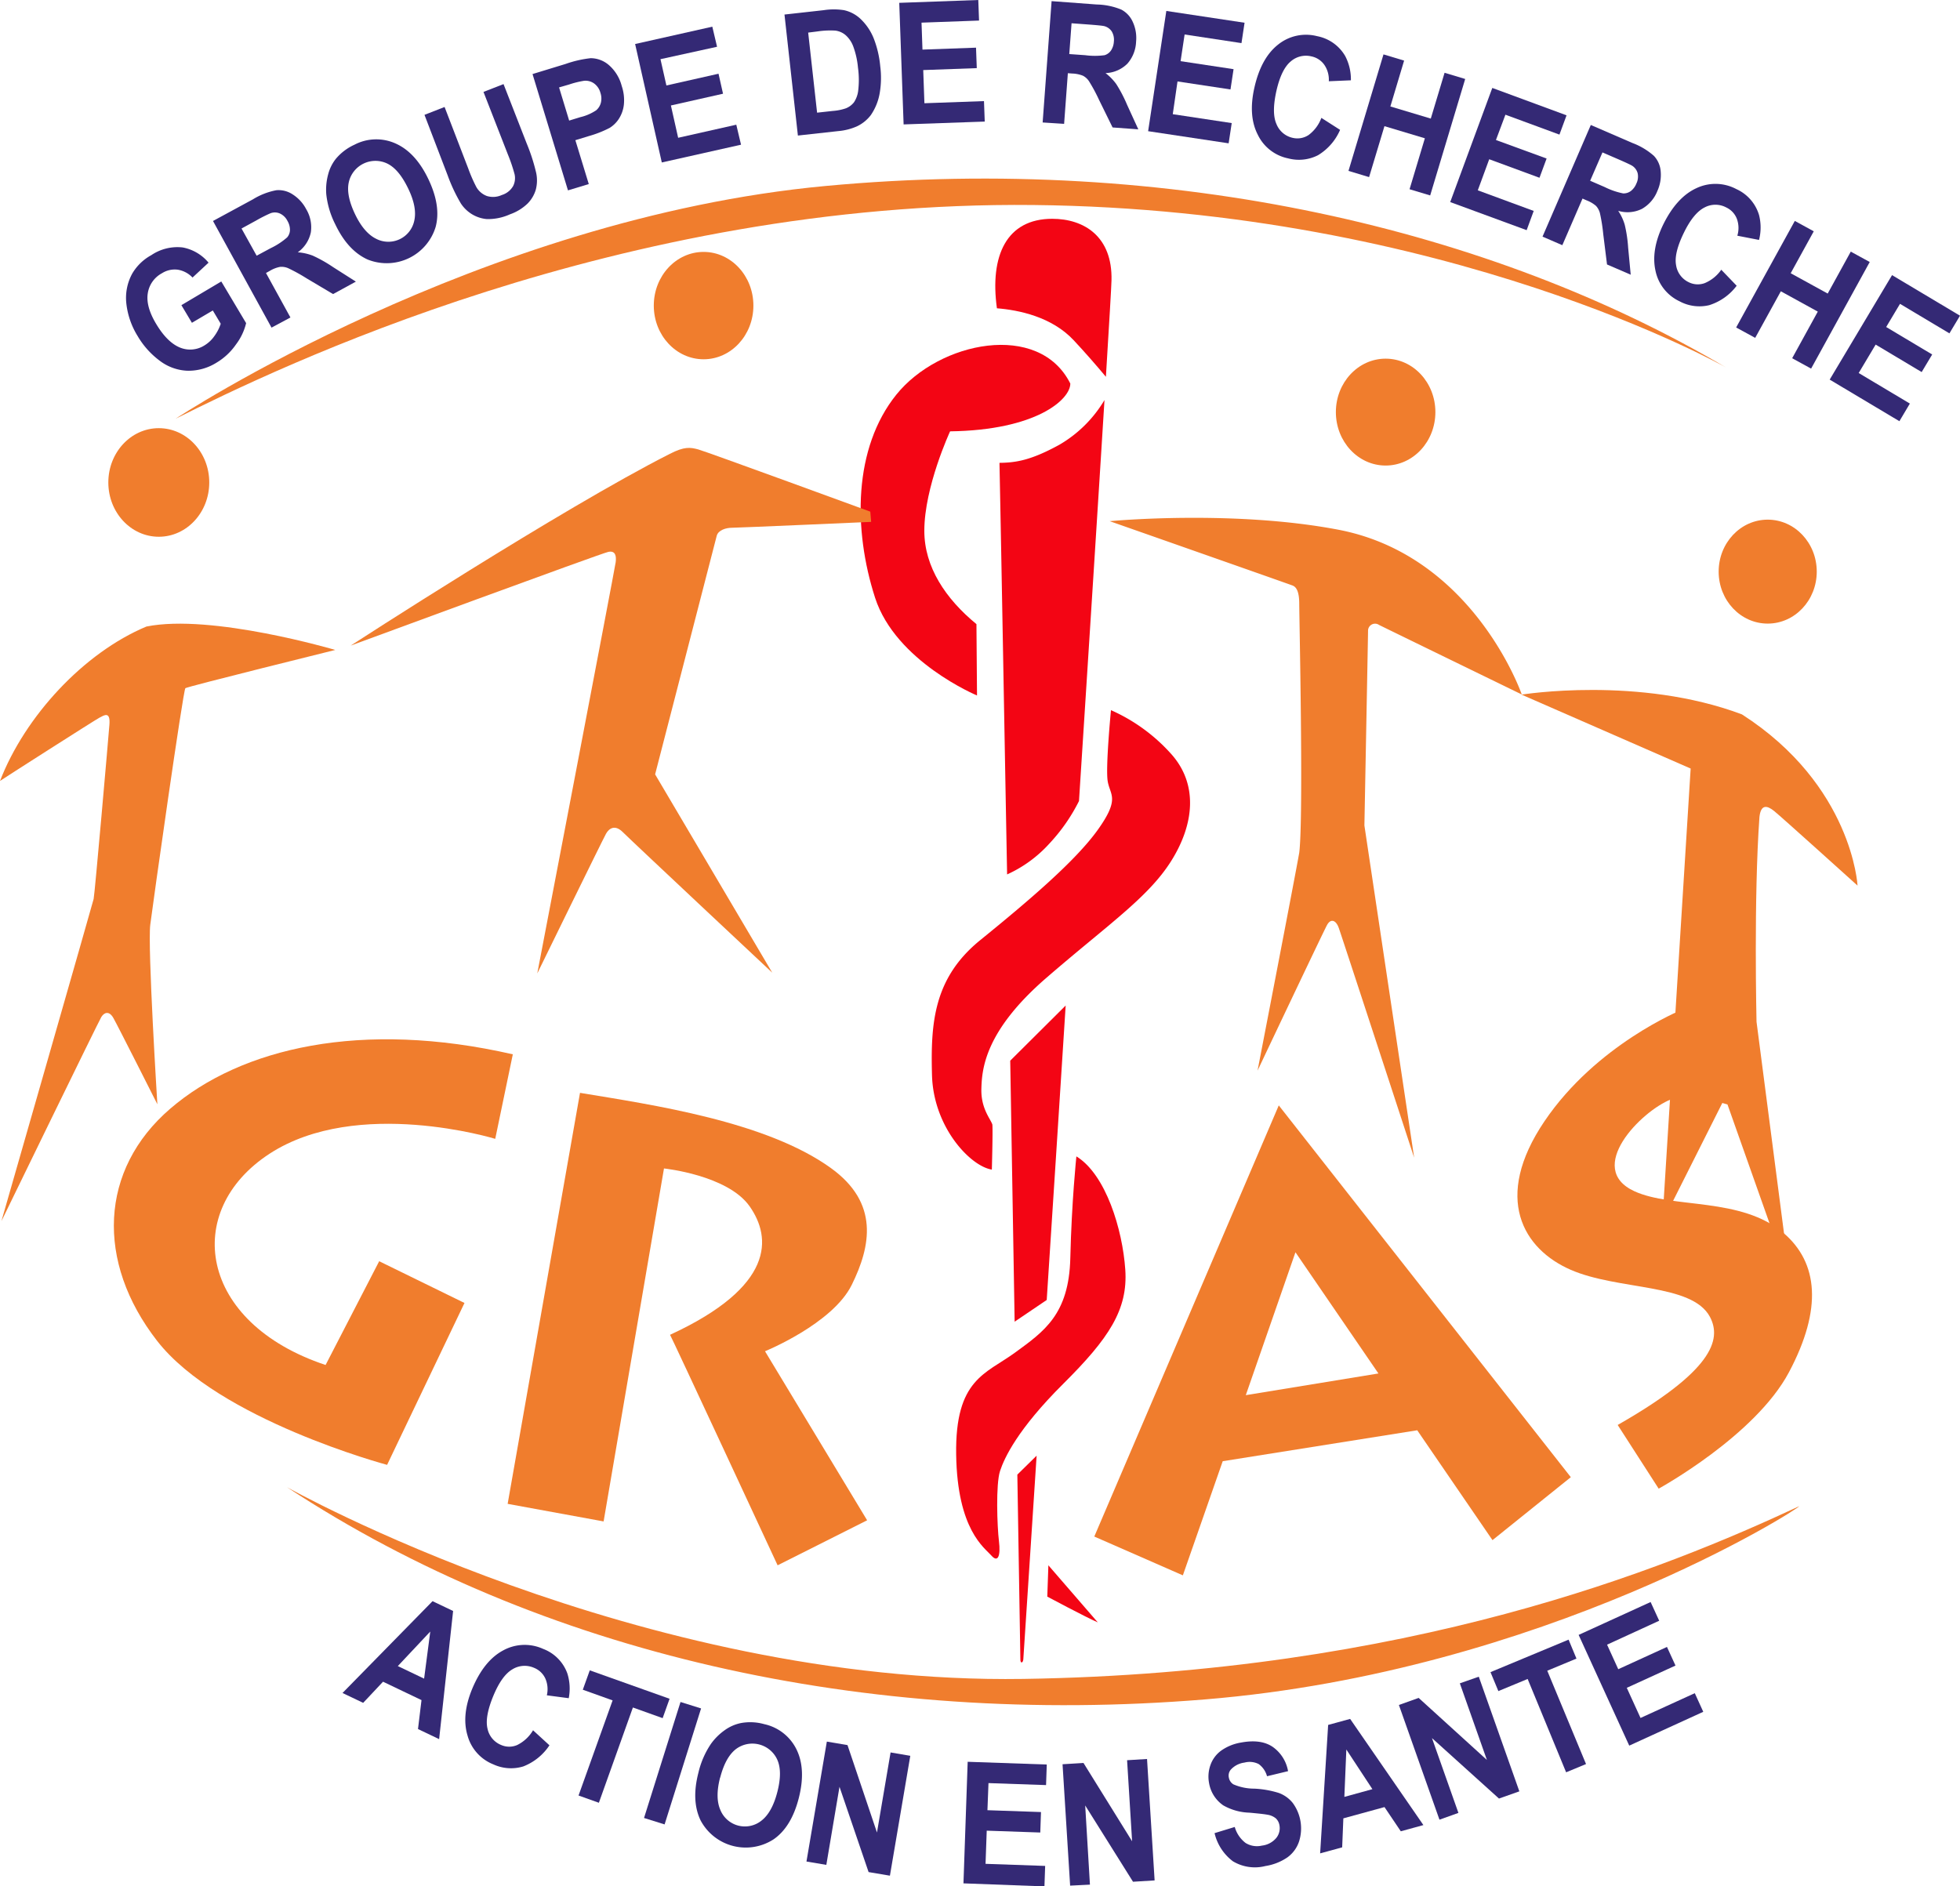 <svg id="Calque_2" data-name="Calque 2" xmlns="http://www.w3.org/2000/svg" viewBox="0 0 413.62 398.1"><defs><style>.cls-1{fill:#f30514;}.cls-2{fill:#f07d2d;}.cls-3{fill:#342975;}</style></defs><path class="cls-1" d="M885.49,444.89c0,3.36-7.18,9.84-25.37,10.08,0,0-5.44,11.7-5.44,21,0,7.64,4.51,14.36,11,19.69,0-.12.12,15.06.12,15.06s-17.15-7.14-21.51-20.62c-4.67-14.48-4.56-31.63,4.48-42.87S878.9,431.67,885.49,444.89Z" transform="translate(-659.62 -363.93)"/><path class="cls-1" d="M886.19,435.73c2.5,2.68,4.84,5.37,6.81,7.73.71-11.59,1.15-19,1.18-20.35.23-9.27-5.79-13-12.51-13-9.62,0-13.21,7.76-11.67,18.89C874.68,429.37,881.59,430.82,886.19,435.73Z" transform="translate(-659.62 -363.93)"/><path class="cls-1" d="M894.07,513.82s-1.16,11.93-.7,14.94,2.71,3.61-2.08,10.31-14.95,15.28-24.8,23.28S856,579.85,856.3,590.86s8.11,19.23,12.63,19.93c0,0,.23-8.11.11-9.5-.35-1.16-2.43-3.36-2.32-7.53s.7-12.17,13.68-23.41,21.43-16.91,26.29-24.56,6-16.33-.11-22.94A37.28,37.28,0,0,0,894.07,513.82Z" transform="translate(-659.62 -363.93)"/><path class="cls-1" d="M881.05,542a37.85,37.85,0,0,0,6.27-9c2.15-33.42,4.11-64.19,5.38-84.64a26.63,26.63,0,0,1-9.52,9.44c-6,3.29-9.16,3.78-12.64,3.82.47,23.1,1,54.29,1.61,86.87A27,27,0,0,0,881.05,542Z" transform="translate(-659.62 -363.93)"/><path class="cls-1" d="M880.51,638.31c1.25-19.23,2.63-40.58,4-62.15l-11.7,11.64c.33,19.29.65,38.11.93,55.09Z" transform="translate(-659.62 -363.93)"/><path class="cls-1" d="M874.31,675.17c.39,23.46.64,38.74.64,39,0,.94.54.78.62,0,0-.19,1.13-17.22,2.81-43Z" transform="translate(-659.62 -363.93)"/><path class="cls-1" d="M886.77,608s-1,9.5-1.28,21.44-5.56,15.52-11.7,20S861.16,655,861.4,670.93s6,19.68,7.41,21.3,2,.11,1.62-3-.69-12.05.23-14.83S874.37,665.58,884,656s13.67-15.64,13.09-24.1S893,611.83,886.77,608Z" transform="translate(-659.62 -363.93)"/><path class="cls-2" d="M974.58,689l16.53-13.29-61.63-78.47-38.93,91,18.69,8.19,8.41-24.09,41.05-6.53Zm-52.06-30.6L933,628.24l17.51,25.58Z" transform="translate(-659.62 -363.93)"/><path class="cls-2" d="M1001,664.69l8.65,13.44S1030,667,1037.14,653.57s6.13-23.13-1.08-29.35c-9-7.72-23.42-5.14-31.53-8.86-10.49-4.81,1.41-16.93,7.74-19.4l2.16-18.85s-17.91,7.26-28.88,23.48-4.48,27,5.56,31.36,25.55,2.81,29.35,9.91C1023.08,646.78,1020.77,653.42,1001,664.69Z" transform="translate(-659.62 -363.93)"/><path class="cls-2" d="M1008.56,621.75l7.88-95.61Z" transform="translate(-659.62 -363.93)"/><path class="cls-2" d="M1010.42,621.91l12.66-25.18,1.09.31,10,28.27,2.31,1.85-6.18-47.58s-.61-26.26.62-43.25c.31-2.62,1.55-2.47,3.09-1.23s17.61,15.75,17.61,15.75-1.08-21.16-24.4-36.14c-21.78-8.19-46.5-4.17-46.5-4.17l35.68,15.6" transform="translate(-659.62 -363.93)"/><ellipse class="cls-2" cx="373.04" cy="120.65" rx="10.35" ry="10.97"/><ellipse class="cls-2" cx="292.41" cy="86.98" rx="10.5" ry="11.28"/><ellipse class="cls-2" cx="148.48" cy="64.5" rx="10.51" ry="11.33"/><ellipse class="cls-2" cx="33.51" cy="101.83" rx="10.65" ry="11.46"/><path class="cls-2" d="M893.8,473.93s37.84,13.28,38.61,13.59,1.39,1.24,1.39,3.86.93,45.11,0,52.52c-.77,4.48-8.8,46-8.8,46s13.9-29.35,14.67-30.74,1.86-1.08,2.47.62,15.91,48.5,15.91,48.5l-10.5-70.12s.77-40.32.77-41.09a1.48,1.48,0,0,1,2.32-1.24c1.54.77,30.12,14.68,30.12,14.68s-10.06-29.24-38.62-34.76C919.75,471.46,893.8,473.93,893.8,473.93Z" transform="translate(-659.62 -363.93)"/><path class="cls-2" d="M843.28,471.92s-34.6-12.67-36.3-13.13-2.94-.64-6,.93c-22.86,11.58-67.35,40.47-67.35,40.47s52.83-19.47,54.37-19.78,1.7.93,1.55,2.17S773,569.39,773,569.39s13.9-28.42,14.52-29.51,1.86-2,3.55-.3,31.52,29.65,31.52,29.65l-24.72-41.86s12.67-49.12,13-50.35,2-1.7,3.24-1.7,29.35-1.24,29.35-1.24Z" transform="translate(-659.62 -363.93)"/><path class="cls-2" d="M730.37,501.11s-26.11-7.72-39.85-4.94c-13.29,5.56-25.65,19-30.9,32.59.16-.15,20.08-12.89,21-13.36s2.32-1.47,2.09,1.47-3.09,35.76-3.33,36.8-19.46,68-19.46,68,20.51-42.17,21.09-43.1,1.62-1.39,2.54.23S692.83,597,692.83,597s-2.08-33.25-1.5-37.88,6.95-49.59,7.41-49.94S730.37,501.11,730.37,501.11Z" transform="translate(-659.62 -363.93)"/><path class="cls-2" d="M739.64,630.13l18,8.81-16.33,34.17s-35.57-9.5-48.54-26.18-12.17-36.14,2.78-49,40.43-18.77,72.29-11.47l-3.71,17.84s-29.08-8.92-47.61,3.13-15,35.68,11.81,44.6C728.4,651.91,739.64,630.13,739.64,630.13Z" transform="translate(-659.62 -363.93)"/><path class="cls-2" d="M766.75,681.34,787,685.05l12.74-74.5s13.44,1.39,18.08,8,5.32,16.91-16.8,27.11c.11,0,22.7,48.65,22.7,48.65l18.89-9.5-21.55-35.68s14.25-5.79,18.3-14,5.83-17.3-4.4-24.67c-13.67-9.85-37.53-13.32-52.94-15.87Z" transform="translate(-659.62 -363.93)"/><path class="cls-2" d="M696.69,452.3S760.64,410,833.86,403.18s140.88,9.27,190,38.31c0,0-58.7-33.37-146.13-34.29S717.7,441.8,696.69,452.3Z" transform="translate(-659.62 -363.93)"/><path class="cls-2" d="M720.17,677.82s74.15,41.71,155.4,40.47,135.31-23.17,163.73-36.45c.31.31-53.75,34.91-125.42,40.78S773.62,713,720.17,677.82Z" transform="translate(-659.62 -363.93)"/><path class="cls-1" d="M880.63,700.92s8,4.28,10.66,5.44l-10.43-12.05Z" transform="translate(-659.62 -363.93)"/><path class="cls-3" d="M700.12,432.06l-2.22-3.72,8.42-5,5.24,8.79a12.17,12.17,0,0,1-2.14,4.5,13.23,13.23,0,0,1-4.1,3.84,11.15,11.15,0,0,1-6.16,1.71,10.34,10.34,0,0,1-5.87-2.14,17.5,17.5,0,0,1-4.63-5.19,16.48,16.48,0,0,1-2.38-6.88,10.69,10.69,0,0,1,1.26-6.32,10.5,10.5,0,0,1,4-3.86,9.82,9.82,0,0,1,6.65-1.63,9.32,9.32,0,0,1,5.44,3.21l-3.38,3.14a5.52,5.52,0,0,0-3.07-1.65,5,5,0,0,0-3.38.74,5.8,5.8,0,0,0-3,4.28q-.42,2.75,1.76,6.39c1.56,2.62,3.24,4.27,5,5a5.63,5.63,0,0,0,5.18-.42,6.92,6.92,0,0,0,2.13-2,9.38,9.38,0,0,0,1.33-2.59l-1.67-2.8Z" transform="translate(-659.62 -363.93)"/><path class="cls-3" d="M716.92,433.08l-12.35-22.51L713,406a14.51,14.51,0,0,1,4.93-1.92,5.38,5.38,0,0,1,3.48.9,8.13,8.13,0,0,1,2.81,3.07,7.41,7.41,0,0,1,1,4.9,6.89,6.89,0,0,1-2.76,4.23,11.25,11.25,0,0,1,3.17.71,29.34,29.34,0,0,1,4.27,2.41l4.82,3.07L729.91,426l-5.57-3.31a37,37,0,0,0-3.92-2.16,3.51,3.51,0,0,0-1.71-.27,6.57,6.57,0,0,0-2.15.84l-.81.45,5.16,9.39Zm-3.14-15.18,3-1.61a15,15,0,0,0,3.43-2.25,2.44,2.44,0,0,0,.6-1.56,3.7,3.7,0,0,0-.52-1.91A3.36,3.36,0,0,0,718.7,409a2.62,2.62,0,0,0-2-.06,30.43,30.43,0,0,0-3,1.52l-3.11,1.7Z" transform="translate(-659.62 -363.93)"/><path class="cls-3" d="M730.37,411.27a18.38,18.38,0,0,1-1.9-6.38,12.37,12.37,0,0,1,.38-4.08,8.84,8.84,0,0,1,1.63-3.34,11.11,11.11,0,0,1,3.95-3,9.91,9.91,0,0,1,8.7-.24q4.22,1.89,6.91,7.55t1.51,10.06a10.79,10.79,0,0,1-14.36,6.86Q733,416.8,730.37,411.27Zm4.16-2.17c1.25,2.63,2.73,4.36,4.43,5.21a5.59,5.59,0,0,0,8.09-3.83c.41-1.85,0-4.11-1.31-6.8s-2.72-4.39-4.36-5.21a5.76,5.76,0,0,0-8.15,3.91C732.82,404.19,733.26,406.43,734.53,409.1Z" transform="translate(-659.62 -363.93)"/><path class="cls-3" d="M749.2,388.17l4.24-1.66,5,13a32.34,32.34,0,0,0,1.72,3.93,4.28,4.28,0,0,0,2.21,1.86,4.43,4.43,0,0,0,3.15-.21,4.14,4.14,0,0,0,2.39-1.9,3.71,3.71,0,0,0,.3-2.49,34.32,34.32,0,0,0-1.4-4.14l-5.16-13.23,4.23-1.65,4.9,12.56a39.15,39.15,0,0,1,2,6.22,7.72,7.72,0,0,1-.09,3.5,7,7,0,0,1-1.71,2.91,10.21,10.21,0,0,1-3.75,2.3,11.22,11.22,0,0,1-4.87,1,7.22,7.22,0,0,1-3.26-1.1,7.48,7.48,0,0,1-2.22-2.19,35.05,35.05,0,0,1-2.78-5.91Z" transform="translate(-659.62 -363.93)"/><path class="cls-3" d="M779.48,404.11,772,379.56l7-2.14a23.64,23.64,0,0,1,5.28-1.21,5.94,5.94,0,0,1,3.84,1.46,8.75,8.75,0,0,1,2.7,4.4,9.33,9.33,0,0,1,.45,4,6.93,6.93,0,0,1-1.09,3,6.27,6.27,0,0,1-1.9,1.85,23.14,23.14,0,0,1-4.4,1.73l-2.84.87,2.83,9.26Zm-1.88-21.73,2.13,7,2.38-.73a10.18,10.18,0,0,0,3.32-1.44,3.11,3.11,0,0,0,1-1.62,3.75,3.75,0,0,0-.1-2.06,3.58,3.58,0,0,0-1.36-2,3.11,3.11,0,0,0-2.08-.55,19.12,19.12,0,0,0-3.18.79Z" transform="translate(-659.62 -363.93)"/><path class="cls-3" d="M799.28,398.22l-5.63-25,16.29-3.66,1,4.24L799,376.42l1.25,5.55,11-2.48.95,4.22-11,2.48,1.53,6.82L815,390.25l1,4.22Z" transform="translate(-659.62 -363.93)"/><path class="cls-3" d="M825.17,367l8.26-.92a14,14,0,0,1,4.31,0,7.38,7.38,0,0,1,3.64,2,11.63,11.63,0,0,1,2.6,3.9,21.53,21.53,0,0,1,1.4,5.95,19.08,19.08,0,0,1-.09,5.5,11.7,11.7,0,0,1-1.89,4.78,7.94,7.94,0,0,1-2.95,2.39,12.32,12.32,0,0,1-3.94,1l-8.51.94Zm5,3.81,1.88,16.9,3.37-.37a10.78,10.78,0,0,0,2.71-.55,4.11,4.11,0,0,0,1.7-1.26,5.67,5.67,0,0,0,.91-2.6,18.82,18.82,0,0,0-.06-4.72,17.53,17.53,0,0,0-1-4.49,6,6,0,0,0-1.56-2.33,4.12,4.12,0,0,0-2.22-1,18,18,0,0,0-3.74.17Z" transform="translate(-659.62 -363.93)"/><path class="cls-3" d="M850.31,390.19l-.92-25.66,16.68-.6.16,4.34-12.14.44.2,5.69,11.3-.41.16,4.32-11.3.41.25,7,12.57-.45.16,4.32Z" transform="translate(-659.62 -363.93)"/><path class="cls-3" d="M879.65,389.78l1.89-25.61,9.54.71a14.3,14.3,0,0,1,5.18,1.08,5.42,5.42,0,0,1,2.43,2.64,8.07,8.07,0,0,1,.68,4.11,7.46,7.46,0,0,1-1.83,4.65,6.87,6.87,0,0,1-4.62,2,11,11,0,0,1,2.27,2.32,29.39,29.39,0,0,1,2.27,4.35l2.38,5.2-5.43-.4-2.86-5.82a35.47,35.47,0,0,0-2.12-3.94,3.46,3.46,0,0,0-1.28-1.16,6.65,6.65,0,0,0-2.26-.46l-.92-.07-.79,10.69Zm5.62-14.44,3.36.24a15.3,15.3,0,0,0,4.09,0,2.54,2.54,0,0,0,1.36-1,3.77,3.77,0,0,0,.6-1.88,3.43,3.43,0,0,0-.45-2.14,2.73,2.73,0,0,0-1.64-1.13q-.54-.12-3.3-.33l-3.54-.26Z" transform="translate(-659.62 -363.93)"/><path class="cls-3" d="M901.91,391.62l3.84-25.38,16.51,2.49-.65,4.3-12-1.82-.85,5.63,11.18,1.69-.65,4.28-11.18-1.69-1,6.91,12.44,1.88-.65,4.27Z" transform="translate(-659.62 -363.93)"/><path class="cls-3" d="M938.47,388.81l3.95,2.53a11.58,11.58,0,0,1-4.66,5.35,8.85,8.85,0,0,1-6.29.67,9.13,9.13,0,0,1-6.42-5q-2.06-4-.71-9.95,1.41-6.25,5-9.07a9.38,9.38,0,0,1,8.22-1.78,8.75,8.75,0,0,1,5.94,4.2,10.58,10.58,0,0,1,1.2,5.12l-4.66.2a5.54,5.54,0,0,0-.93-3.44,4.4,4.4,0,0,0-2.75-1.81A4.87,4.87,0,0,0,932,376.9c-1.32,1.1-2.31,3.14-3,6.13q-1.07,4.74,0,7.1a4.79,4.79,0,0,0,3.44,2.9,4.28,4.28,0,0,0,3.33-.6A7.93,7.93,0,0,0,938.47,388.81Z" transform="translate(-659.62 -363.93)"/><path class="cls-3" d="M944.19,400l7.39-24.59,4.35,1.31-2.9,9.68,8.53,2.56,2.91-9.67,4.35,1.31-7.39,24.58-4.35-1.31,3.23-10.75-8.53-2.56-3.24,10.75Z" transform="translate(-659.62 -363.93)"/><path class="cls-3" d="M965.66,406.58l8.88-24.09,15.67,5.78-1.5,4.07-11.4-4.2-2,5.34L986,397.39l-1.5,4.06-10.61-3.91-2.41,6.56,11.8,4.35-1.49,4.06Z" transform="translate(-659.62 -363.93)"/><path class="cls-3" d="M985.14,413.87l10.19-23.56,8.78,3.8a14.52,14.52,0,0,1,4.54,2.72,5.38,5.38,0,0,1,1.43,3.3,8.23,8.23,0,0,1-.7,4.1,7.49,7.49,0,0,1-3.27,3.79,6.85,6.85,0,0,1-5,.41,10.53,10.53,0,0,1,1.38,2.94,28.78,28.78,0,0,1,.72,4.85l.54,5.69-5-2.16-.8-6.43a36.2,36.2,0,0,0-.7-4.41,3.6,3.6,0,0,0-.83-1.53,6.78,6.78,0,0,0-2-1.17l-.84-.37-4.26,9.84Zm10.05-11.79,3.09,1.34a15.37,15.37,0,0,0,3.87,1.33,2.54,2.54,0,0,0,1.61-.49,3.72,3.72,0,0,0,1.18-1.58,3.35,3.35,0,0,0,.28-2.17,2.7,2.7,0,0,0-1.17-1.6c-.32-.2-1.32-.67-3-1.4l-3.26-1.41Z" transform="translate(-659.62 -363.93)"/><path class="cls-3" d="M1022.86,420.86l3.25,3.38a11.59,11.59,0,0,1-5.79,4.1,8.84,8.84,0,0,1-6.27-.82,9.15,9.15,0,0,1-5.06-6.4q-1-4.41,1.64-9.84,2.85-5.75,7-7.64a9.37,9.37,0,0,1,8.41.2,8.75,8.75,0,0,1,4.79,5.47,10.6,10.6,0,0,1,0,5.26l-4.58-.89a5.61,5.61,0,0,0-.1-3.57,4.39,4.39,0,0,0-2.25-2.4,4.85,4.85,0,0,0-4.55,0c-1.53.76-3,2.52-4.34,5.26-1.43,2.91-2,5.21-1.69,6.9a4.77,4.77,0,0,0,2.66,3.62,4.27,4.27,0,0,0,3.38.2A8,8,0,0,0,1022.86,420.86Z" transform="translate(-659.62 -363.93)"/><path class="cls-3" d="M1026,433.05l12.38-22.49,4,2.19-4.87,8.85,7.81,4.29,4.87-8.85,4,2.19-12.37,22.5-4-2.19,5.41-9.84-7.8-4.29-5.41,9.83Z" transform="translate(-659.62 -363.93)"/><path class="cls-3" d="M1045.74,444.05,1058.9,422l14.34,8.56-2.23,3.73-10.43-6.23-2.92,4.89,9.71,5.8-2.22,3.71-9.71-5.8-3.58,6,10.8,6.45-2.21,3.72Z" transform="translate(-659.62 -363.93)"/><path class="cls-3" d="M752.29,731l-4.46-2.13.74-6.11-8.12-3.88-4.19,4.46-4.36-2.08,19-19.38,4.34,2.07Zm-3.17-12.77,1.3-9.94-6.85,7.29Z" transform="translate(-659.62 -363.93)"/><path class="cls-3" d="M772.11,729.13l3.46,3.17a11.67,11.67,0,0,1-5.52,4.46,8.88,8.88,0,0,1-6.31-.43,9.14,9.14,0,0,1-5.45-6.07q-1.32-4.34,1-9.93,2.48-5.91,6.52-8.06a9.41,9.41,0,0,1,8.42-.32,8.7,8.7,0,0,1,5.11,5.16,10.58,10.58,0,0,1,.3,5.25l-4.62-.61a5.61,5.61,0,0,0-.32-3.55,4.44,4.44,0,0,0-2.4-2.26,4.91,4.91,0,0,0-4.54.32c-1.48.86-2.82,2.7-4,5.53q-1.87,4.49-1.26,7a4.75,4.75,0,0,0,2.89,3.45,4.23,4.23,0,0,0,3.38,0A8,8,0,0,0,772.11,729.13Z" transform="translate(-659.62 -363.93)"/><path class="cls-3" d="M781.71,742.9l7.19-20.08-6.29-2.25,1.47-4.09,16.84,6-1.46,4.09-6.28-2.25L786,744.43Z" transform="translate(-659.62 -363.93)"/><path class="cls-3" d="M795.53,747.64l7.7-24.48,4.34,1.36L799.87,749Z" transform="translate(-659.62 -363.93)"/><path class="cls-3" d="M807,738.11a18.36,18.36,0,0,1,2.65-6.11,12.28,12.28,0,0,1,2.91-2.89,8.86,8.86,0,0,1,3.4-1.5,10.93,10.93,0,0,1,4.95.23,9.92,9.92,0,0,1,6.83,5.4q2,4.15.44,10.23t-5.3,8.67a10.79,10.79,0,0,1-15.42-4Q805.48,744,807,738.11Zm4.58,1c-.72,2.81-.71,5.09.06,6.84a5.59,5.59,0,0,0,8.66,2.26c1.49-1.15,2.62-3.17,3.36-6.05s.74-5.12,0-6.8a5.77,5.77,0,0,0-8.76-2.24Q812.71,734.83,811.6,739.12Z" transform="translate(-659.62 -363.93)"/><path class="cls-3" d="M829.81,756.83l4.3-25.31,4.36.74,6.22,18.45,2.87-16.9,4.16.71-4.3,25.3-4.5-.76-6.14-18L834,757.54Z" transform="translate(-659.62 -363.93)"/><path class="cls-3" d="M862.94,761.44l.89-25.66,16.69.58-.15,4.34-12.15-.42L868,746l11.3.39-.15,4.32-11.3-.39-.25,7,12.58.44-.15,4.32Z" transform="translate(-659.62 -363.93)"/><path class="cls-3" d="M885.45,761.92l-1.6-25.62,4.42-.27,10.26,16.53-1.06-17.11,4.21-.26,1.6,25.63-4.56.28L888.63,745l1,16.71Z" transform="translate(-659.62 -363.93)"/><path class="cls-3" d="M915.93,750.84l4.26-1.3a6.49,6.49,0,0,0,2.28,3.37,4.55,4.55,0,0,0,3.46.56,4.61,4.61,0,0,0,3.06-1.66,3.29,3.29,0,0,0,.63-2.64,2.56,2.56,0,0,0-.74-1.43,3.67,3.67,0,0,0-1.82-.79c-.56-.11-1.82-.25-3.78-.43a11.79,11.79,0,0,1-5.51-1.54,7.15,7.15,0,0,1-3-4.7,7.26,7.26,0,0,1,.28-3.78,6.37,6.37,0,0,1,2.28-3.08,10.06,10.06,0,0,1,4.19-1.7q4.17-.78,6.66.9a7.91,7.91,0,0,1,3.26,5.14L927,738.83a4.66,4.66,0,0,0-1.76-2.57,4.21,4.21,0,0,0-3-.31,4.73,4.73,0,0,0-2.88,1.48,1.94,1.94,0,0,0-.41,1.7,2.08,2.08,0,0,0,.95,1.41,11.09,11.09,0,0,0,4.42.91,20.38,20.38,0,0,1,5.17.91,6.74,6.74,0,0,1,2.93,2.1,9.07,9.07,0,0,1,1.35,8.11,6.76,6.76,0,0,1-2.46,3.38,11.28,11.28,0,0,1-4.64,1.83,9,9,0,0,1-6.87-1A10.42,10.42,0,0,1,915.93,750.84Z" transform="translate(-659.62 -363.93)"/><path class="cls-3" d="M960,749.14l-4.77,1.31-3.44-5.11-8.68,2.38-.25,6.12-4.65,1.27L939.9,728l4.64-1.27Zm-10.76-7.58-5.5-8.37-.42,10Z" transform="translate(-659.62 -363.93)"/><path class="cls-3" d="M963.39,748l-8.56-24.21L959,722.3l14.4,13.09-5.71-16.17,4-1.4,8.56,24.2-4.3,1.52-14.14-12.76,5.58,15.79Z" transform="translate(-659.62 -363.93)"/><path class="cls-3" d="M990.12,738,982,718.3l-6.18,2.56-1.66-4L990.64,710l1.66,4-6.16,2.56,8.18,19.7Z" transform="translate(-659.62 -363.93)"/><path class="cls-3" d="M1003.44,732.37,992.76,709l15.19-6.94,1.81,3.95-11,5.05,2.36,5.18,10.28-4.7,1.8,3.93-10.28,4.7,2.9,6.36,11.45-5.23,1.79,3.93Z" transform="translate(-659.62 -363.93)"/></svg>